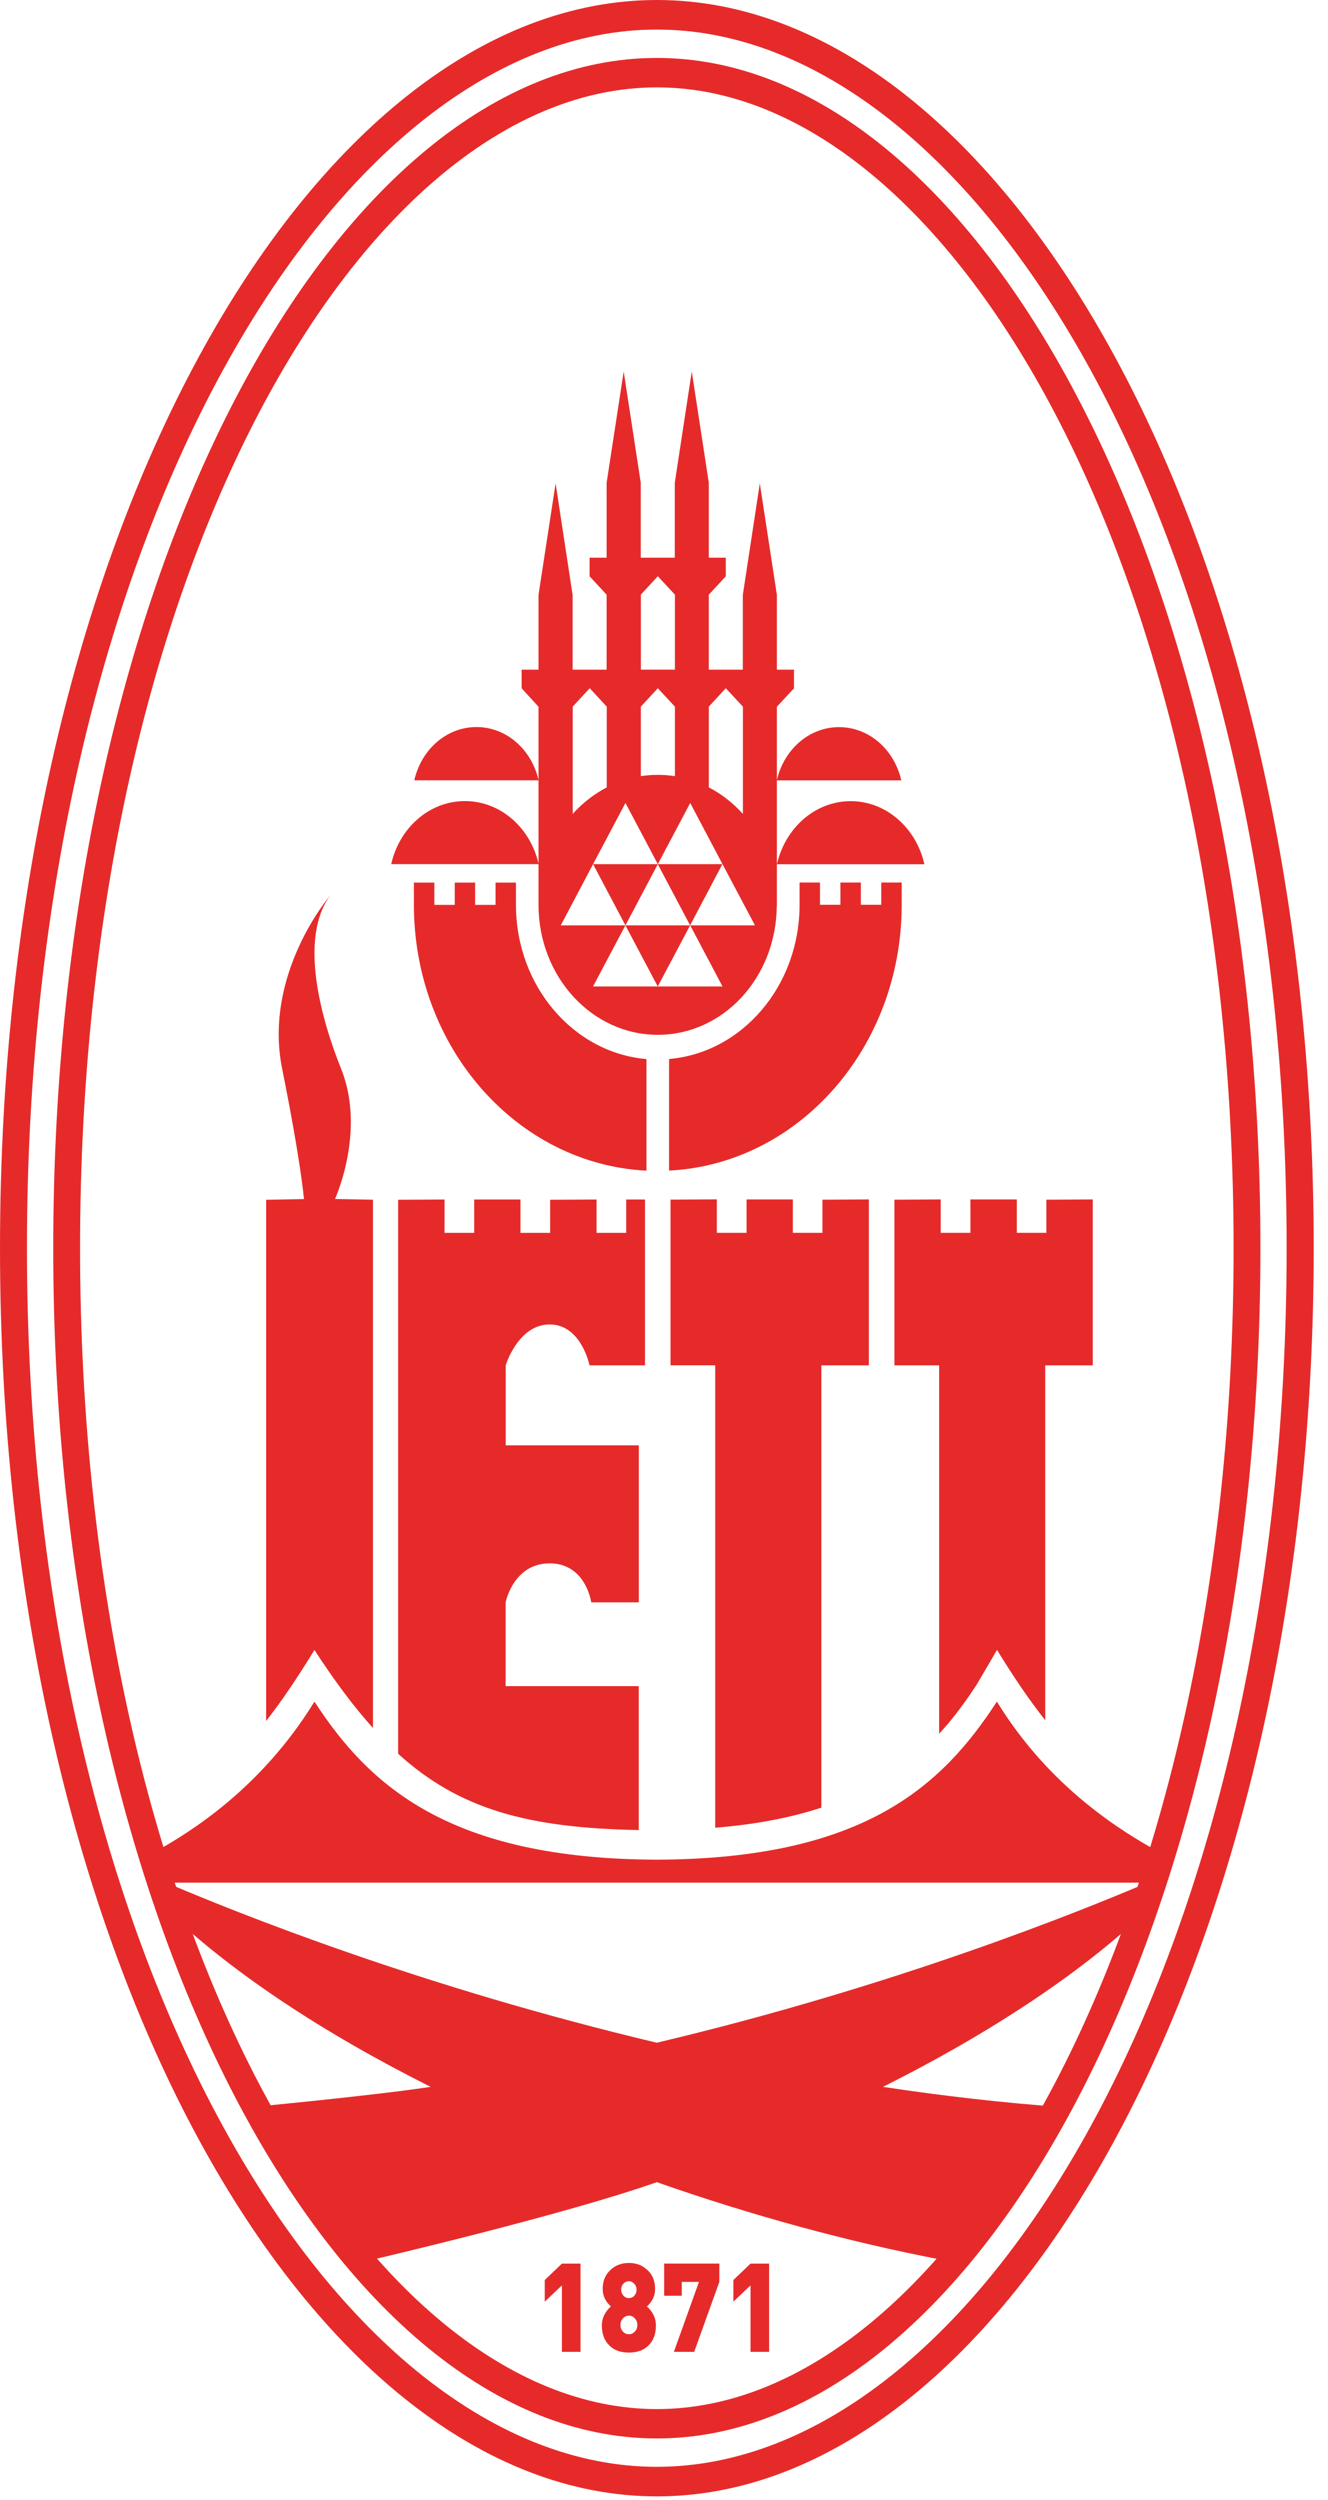 <svg width="34" height="64" viewBox="0 0 34 64" fill="none" xmlns="http://www.w3.org/2000/svg">
<path d="M16.818 63.909C7.979 63.909 0 50.222 0 31.954C0 13.687 7.978 0 16.818 0C25.658 0 33.634 13.687 33.634 31.954C33.634 50.222 25.657 63.909 16.818 63.909ZM32.941 31.954C32.941 13.714 24.994 0.757 16.816 0.757C8.638 0.757 0.69 13.714 0.69 31.954C0.69 50.195 8.636 63.152 16.816 63.152C24.996 63.152 32.941 50.195 32.941 31.954Z" fill="#E62A2A"/>
<path d="M16.817 62.426C8.654 62.426 1.363 49.328 1.363 31.954C1.363 14.58 8.654 1.483 16.817 1.483C24.979 1.483 32.27 14.582 32.27 31.954C32.27 49.326 24.977 62.426 16.817 62.426ZM31.583 31.954C31.583 14.577 24.305 2.237 16.817 2.237C9.328 2.237 2.05 14.579 2.05 31.954C2.05 49.33 9.326 61.674 16.817 61.674C24.307 61.674 31.583 49.33 31.583 31.954Z" fill="#E62A2A"/>
<path d="M29.561 48.117V48.718C27.831 50.425 25.39 52.028 22.607 53.425C24.112 53.653 25.66 53.833 27.23 53.946L24.098 57.849C21.733 57.396 19.245 56.718 16.816 55.865C14.391 56.718 9.535 57.849 9.535 57.849L6.403 53.946C6.403 53.946 9.52 53.653 11.026 53.425C8.289 52.053 5.88 50.476 4.154 48.797V48.154C6.131 49.002 10.841 50.877 16.816 52.295C22.876 50.859 27.635 48.949 29.561 48.119" fill="#E62A2A"/>
<path d="M16.815 47.609C22.133 47.591 24.129 45.706 25.523 43.562C26.882 45.781 28.755 46.906 29.665 47.409V48.197H3.965V47.409C4.873 46.906 6.688 45.781 8.051 43.562C9.443 45.706 11.496 47.591 16.815 47.609Z" fill="#E62A2A"/>
<path d="M24.084 30.706V31.561H24.845V30.706H26.033V31.561H26.789V30.713L27.977 30.706V34.954H26.761V44.04C26.355 43.528 25.957 42.942 25.526 42.239L25.007 43.126C24.723 43.558 24.414 43.987 24.044 44.385V34.954H22.899V30.713L24.084 30.706ZM8.579 30.695L9.549 30.713V44.238C9.05 43.685 8.563 43.029 8.051 42.241C7.614 42.951 7.219 43.541 6.814 44.058V30.715L7.782 30.697C7.782 30.697 7.713 29.799 7.224 27.362C6.732 24.925 8.456 22.921 8.456 22.921C7.642 24.025 8.226 26.098 8.734 27.364C9.374 28.955 8.576 30.697 8.576 30.697M18.353 30.706V31.561H19.114V30.706H20.299V31.561H21.057V30.713L22.245 30.706V34.954H21.029V46.277C20.27 46.526 19.378 46.705 18.311 46.791V34.953H17.167V30.711L18.355 30.704L18.353 30.706ZM16.514 32.111V34.954H15.093C15.093 34.954 14.884 33.907 14.073 33.907C13.262 33.907 12.947 34.954 12.947 34.954V37.001H16.356V41.021H15.137C15.137 41.021 15.001 40.023 14.072 40.023C13.142 40.023 12.945 41.021 12.945 41.021V43.166H16.354V46.851C13.521 46.798 11.761 46.323 10.193 44.897V30.715L11.381 30.708V31.562H12.14V30.708H13.325V31.562H14.085V30.715L15.273 30.708V31.562H16.032V30.708H16.514V32.113V32.111Z" fill="#E62A2A"/>
<path d="M14.862 60.209H14.386V58.507L13.947 58.925V58.37L14.386 57.95H14.862V60.21V60.209ZM16.793 59.532C16.793 59.757 16.727 59.928 16.596 60.053C16.473 60.17 16.309 60.228 16.102 60.228C15.895 60.228 15.728 60.17 15.608 60.053C15.475 59.928 15.409 59.755 15.409 59.532C15.409 59.347 15.487 59.186 15.64 59.047C15.501 58.92 15.43 58.77 15.43 58.6C15.43 58.393 15.498 58.231 15.631 58.111C15.755 57.993 15.912 57.933 16.102 57.933C16.291 57.933 16.447 57.993 16.571 58.111C16.707 58.231 16.772 58.395 16.772 58.6C16.772 58.77 16.703 58.92 16.562 59.047C16.717 59.186 16.793 59.347 16.793 59.532ZM16.298 58.616C16.298 58.556 16.277 58.505 16.238 58.466C16.202 58.423 16.154 58.401 16.1 58.401C16.047 58.401 15.995 58.423 15.959 58.466C15.922 58.505 15.904 58.556 15.904 58.616C15.904 58.676 15.922 58.727 15.961 58.768C16 58.812 16.047 58.833 16.1 58.833C16.154 58.833 16.202 58.814 16.238 58.773C16.277 58.732 16.298 58.679 16.298 58.616ZM16.317 59.52C16.317 59.455 16.299 59.402 16.254 59.354C16.214 59.306 16.162 59.282 16.102 59.282C16.042 59.282 15.989 59.306 15.948 59.354C15.904 59.402 15.885 59.455 15.885 59.52C15.885 59.585 15.906 59.644 15.948 59.689C15.989 59.737 16.042 59.758 16.102 59.758C16.162 59.758 16.212 59.735 16.254 59.689C16.299 59.642 16.317 59.587 16.317 59.52ZM18.417 58.418L17.773 60.209H17.253L17.895 58.418H17.455V58.773H17.004V57.949H18.417V58.418ZM19.691 60.209H19.215V58.507L18.776 58.925V58.37L19.215 57.95H19.691V60.21V60.209Z" fill="#E62A2A"/>
<path d="M13.21 23.165V22.595H12.687V23.165H12.165V22.595H11.643V23.165H11.12V22.595H10.597V23.165C10.597 26.82 13.237 29.804 16.551 29.97V27.113C14.683 26.953 13.21 25.245 13.21 23.165ZM22.563 22.593H23.086V23.163C23.086 26.818 20.446 29.802 17.13 29.968V27.111C19 26.951 20.471 25.243 20.471 23.163V22.593H20.994V23.163H21.517V22.593H22.04V23.163H22.563V22.593ZM13.789 19.977H10.607C10.783 19.194 11.427 18.613 12.198 18.613C12.968 18.613 13.614 19.192 13.789 19.977ZM17.669 23.69L16.84 25.254L16.012 23.69H17.669ZM17.669 23.69L16.84 22.123H18.495L17.668 23.69H17.669ZM21.482 18.615C22.252 18.615 22.898 19.194 23.075 19.978H19.889C20.065 19.196 20.709 18.615 21.48 18.615M19.889 23.208H19.89V18.093L20.328 17.621V17.144H19.89V15.23L19.453 12.375L19.018 15.23V17.144H18.147V15.225L18.582 14.754V14.277H18.147V12.36L17.711 9.51L17.276 12.36V14.277H16.405V12.36L15.968 9.51L15.531 12.36V14.277H15.095V14.754L15.531 15.225V17.144H14.66V15.23L14.225 12.375L13.787 15.23V17.144H13.355V17.621L13.787 18.093V23.165C13.787 25.002 15.155 26.492 16.839 26.492C18.523 26.492 19.866 25.026 19.887 23.208M18.147 18.091L18.582 17.619L19.02 18.091V20.836C18.768 20.559 18.476 20.328 18.148 20.158V18.091H18.147ZM16.407 15.223L16.842 14.752L17.279 15.223V17.143H16.408V15.223H16.407ZM16.407 18.091L16.842 17.619L17.279 18.091V19.87C17.135 19.848 16.989 19.837 16.842 19.837C16.695 19.837 16.549 19.848 16.407 19.87V18.091ZM14.662 18.091L15.099 17.619L15.534 18.091V20.158C15.209 20.328 14.912 20.559 14.663 20.836V18.091H14.662ZM16.84 25.254H15.183L16.012 23.69H14.357L15.184 22.123L16.013 23.69L16.842 22.123H15.184L16.013 20.557L16.842 22.123L17.671 20.557L18.498 22.123L19.329 23.69H17.671L18.498 25.254H16.844H16.84ZM13.789 22.123H10.016C10.223 21.197 10.989 20.508 11.903 20.508C12.818 20.508 13.584 21.197 13.791 22.123M21.779 20.51C22.692 20.51 23.457 21.198 23.667 22.125H19.892C20.101 21.198 20.866 20.51 21.781 20.51" fill="#E62A2A"/>
</svg>
